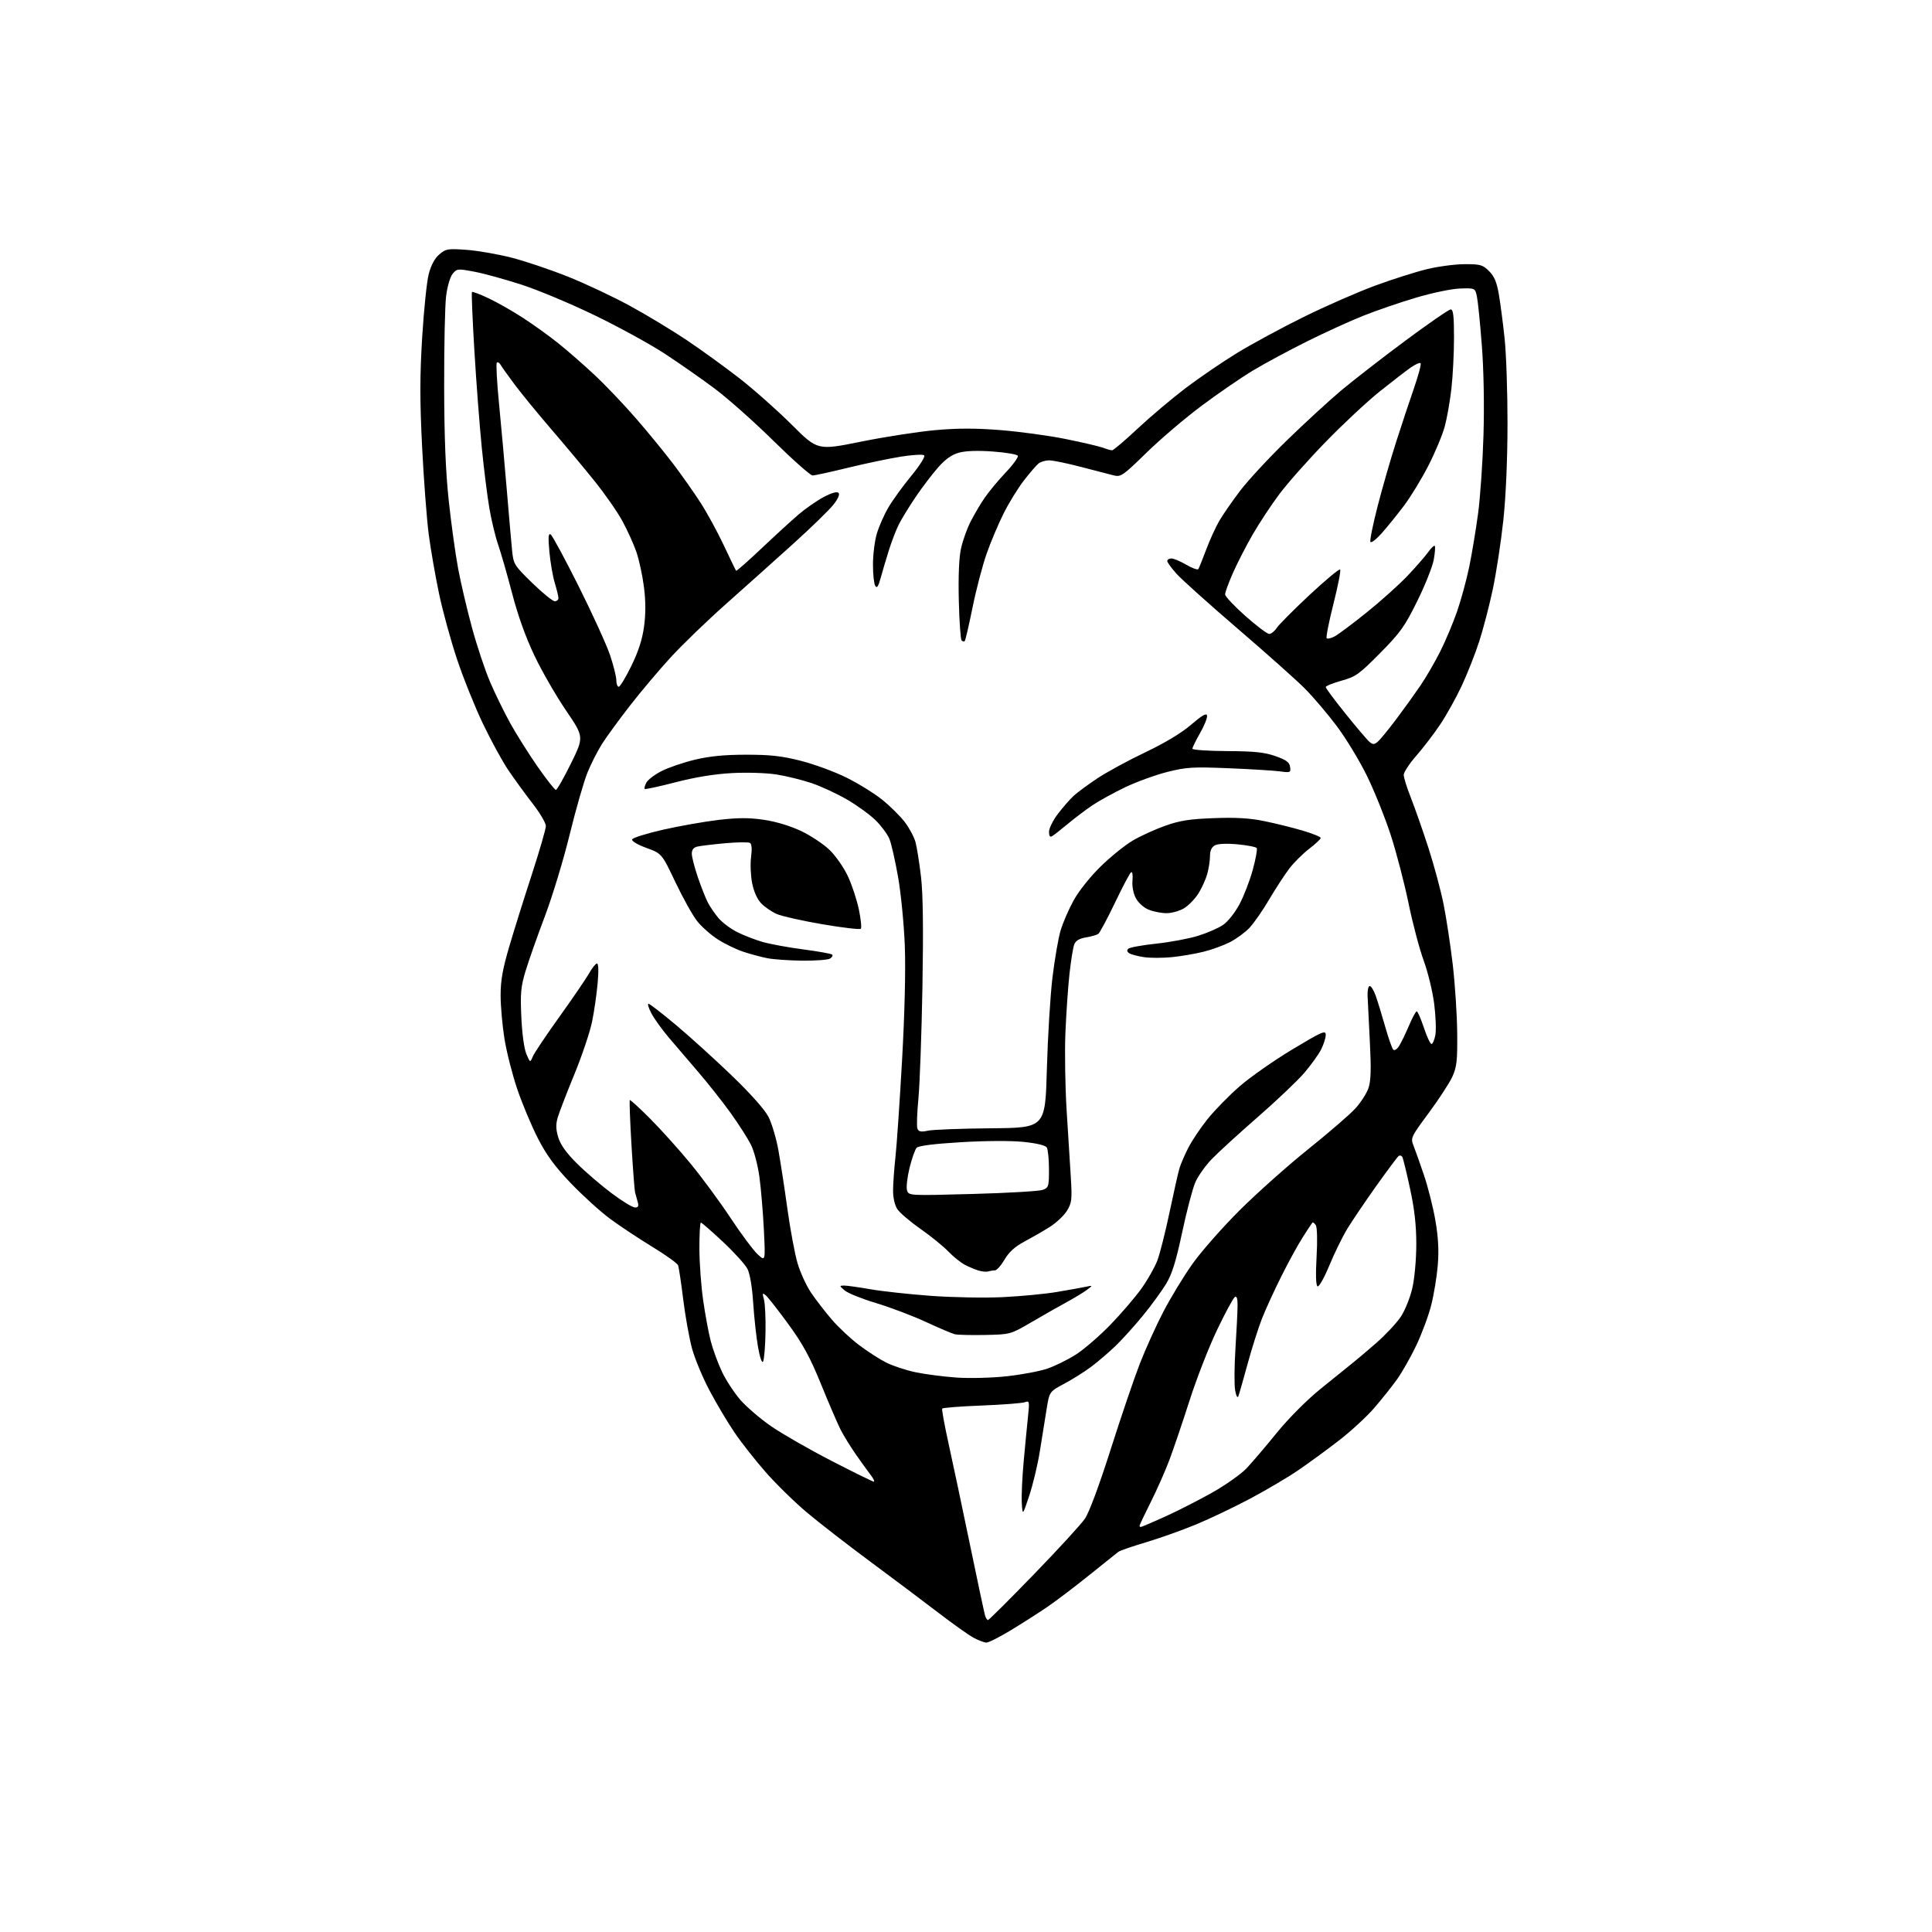<?xml version="1.0" encoding="UTF-8" standalone="no"?>
<svg 
  version="1.1" 
  xmlns="http://www.w3.org/2000/svg" 
  xmlns:xlink="http://www.w3.org/1999/xlink" 
  xmlns:svg="http://www.w3.org/2000/svg"
  xmlns:rdf="http://www.w3.org/1999/02/22-rdf-syntax-ns#"
  xmlns:cc="http://creativecommons.org/ns#"
  xmlns:dc="http://purl.org/dc/elements/1.1/"
  viewBox="0 0 768 768"
  width="768"
  height="768"
>
<style>svg {background-color: white; }</style>"
<path stroke="none" fill="black" fill-rule="evenodd" d="M392.08,652.96C391.21,652.93 388.93,652.06 387.00,651.02C385.07,649.98 378.77,645.51 373.00,641.08C367.23,636.65 355.07,627.53 346.00,620.81C336.93,614.09 325.52,605.25 320.66,601.15C315.80,597.06 308.43,589.84 304.29,585.11C300.14,580.37 294.58,573.29 291.93,569.37C289.27,565.45 284.86,558.03 282.11,552.87C279.36,547.72 276.20,540.12 275.08,536.00C273.97,531.88 272.39,523.09 271.58,516.48C270.77,509.86 269.85,503.79 269.54,502.98C269.22,502.16 264.58,498.84 259.23,495.58C253.88,492.32 246.35,487.33 242.50,484.48C238.65,481.63 231.66,475.29 226.97,470.40C220.55,463.70 217.30,459.27 213.82,452.50C211.28,447.55 207.60,438.77 205.64,433.00C203.68,427.23 201.39,418.23 200.54,413.00C199.70,407.77 199.01,400.00 199.00,395.72C199.00,389.76 199.81,385.18 202.45,376.22C204.35,369.77 208.40,356.85 211.45,347.50C214.49,338.15 216.99,329.53 216.99,328.35C217.00,327.17 214.60,323.12 211.67,319.35C208.75,315.58 204.41,309.62 202.03,306.09C199.66,302.57 195.11,294.25 191.93,287.59C188.75,280.94 184.13,269.43 181.66,262.00C179.18,254.57 175.97,242.88 174.53,236.00C173.08,229.12 171.24,218.57 170.44,212.54C169.65,206.51 168.46,190.84 167.80,177.72C166.87,159.13 166.88,149.50 167.82,134.08C168.49,123.20 169.66,111.88 170.43,108.92C171.34,105.43 172.80,102.71 174.62,101.14C177.23,98.90 177.98,98.77 185.46,99.32C189.88,99.64 197.91,101.03 203.30,102.41C208.70,103.79 218.82,107.20 225.80,109.99C232.79,112.78 243.90,118.02 250.50,121.63C257.10,125.23 267.23,131.35 273.00,135.22C278.77,139.09 288.20,145.92 293.94,150.38C299.68,154.85 309.01,163.13 314.68,168.78C324.99,179.06 324.99,179.06 342.24,175.57C351.73,173.65 365.03,171.59 371.78,170.99C380.66,170.19 387.86,170.19 397.78,170.98C405.33,171.58 416.96,173.17 423.64,174.52C430.32,175.87 436.99,177.43 438.46,177.98C439.93,178.54 441.56,179.00 442.08,179.00C442.60,179.00 447.19,175.11 452.26,170.35C457.34,165.60 465.94,158.34 471.37,154.22C476.80,150.11 486.03,143.82 491.87,140.25C497.72,136.68 509.60,130.25 518.28,125.97C526.95,121.69 539.71,116.10 546.62,113.55C553.53,111.01 562.86,108.04 567.35,106.97C571.83,105.89 578.57,105.01 582.33,105.01C588.47,105.00 589.43,105.28 591.94,107.78C594.01,109.86 595.00,112.20 595.82,117.03C596.43,120.59 597.46,128.45 598.10,134.50C598.75,140.55 599.27,155.85 599.26,168.50C599.24,182.77 598.61,197.33 597.59,206.87C596.68,215.33 594.81,227.62 593.42,234.19C592.03,240.76 589.57,250.21 587.94,255.20C586.31,260.18 583.20,268.06 581.02,272.69C578.85,277.33 575.07,284.13 572.62,287.81C570.18,291.49 565.88,297.11 563.09,300.31C560.29,303.50 558.00,306.98 558.00,308.03C558.00,309.09 559.30,313.22 560.88,317.22C562.46,321.23 565.58,330.12 567.81,337.00C570.03,343.88 572.76,354.01 573.86,359.52C574.96,365.03 576.60,375.83 577.50,383.52C578.39,391.21 579.19,403.35 579.26,410.50C579.37,421.65 579.09,424.14 577.33,428.00C576.21,430.48 571.99,436.94 567.97,442.38C560.88,451.95 560.69,452.35 561.88,455.38C562.56,457.09 564.42,462.34 566.02,467.04C567.62,471.74 569.67,479.84 570.57,485.04C571.73,491.72 572.02,496.94 571.55,502.81C571.18,507.39 570.01,514.59 568.93,518.81C567.86,523.04 565.17,530.28 562.96,534.90C560.75,539.53 557.30,545.60 555.28,548.40C553.27,551.21 549.20,556.30 546.25,559.72C543.29,563.15 536.97,568.97 532.19,572.66C527.41,576.36 520.12,581.68 516.00,584.49C511.88,587.30 503.32,592.35 497.00,595.71C490.68,599.08 481.00,603.69 475.50,605.97C470.00,608.25 461.04,611.45 455.59,613.07C450.14,614.69 445.19,616.39 444.59,616.86C443.99,617.32 438.77,621.50 432.98,626.15C427.19,630.81 419.64,636.53 416.18,638.88C412.73,641.22 406.25,645.36 401.79,648.07C397.32,650.78 392.96,652.98 392.08,652.96zM392.75,644.00C393.09,644.00 401.27,635.85 410.93,625.88C420.59,615.91 429.75,605.93 431.27,603.70C432.96,601.23 436.98,590.41 441.54,576.07C445.66,563.11 450.88,547.77 453.13,542.00C455.38,536.23 459.56,527.00 462.42,521.50C465.27,516.00 470.46,507.45 473.96,502.50C477.45,497.55 485.98,487.87 492.90,480.98C499.83,474.10 512.06,463.21 520.07,456.79C528.09,450.36 536.47,443.13 538.69,440.72C540.92,438.31 543.31,434.59 544.01,432.46C544.97,429.56 545.10,424.92 544.53,414.04C544.11,406.04 543.71,397.82 543.63,395.77C543.56,393.72 543.93,392.00 544.46,391.95C544.99,391.90 546.05,393.57 546.81,395.68C547.57,397.78 549.27,403.30 550.58,407.93C551.89,412.57 553.36,416.76 553.84,417.24C554.33,417.73 555.34,417.10 556.16,415.80C556.96,414.54 558.72,410.92 560.06,407.77C561.40,404.61 562.80,402.03 563.17,402.02C563.54,402.01 564.81,404.92 566.00,408.50C567.19,412.07 568.56,415.00 569.04,415.00C569.52,415.00 570.21,413.40 570.58,411.44C570.95,409.48 570.73,403.86 570.10,398.95C569.47,394.03 567.59,386.32 565.92,381.79C564.26,377.27 561.55,367.03 559.91,359.04C558.26,351.04 555.09,338.88 552.86,332.00C550.62,325.12 546.38,314.55 543.43,308.50C540.48,302.45 535.01,293.45 531.29,288.50C527.56,283.55 521.80,276.80 518.49,273.50C515.18,270.20 503.26,259.58 491.99,249.90C480.72,240.22 469.81,230.43 467.75,228.15C465.69,225.86 464.00,223.55 464.00,223.00C464.00,222.45 464.75,222.00 465.66,222.00C466.58,222.00 469.25,223.13 471.60,224.51C473.95,225.88 476.10,226.65 476.37,226.21C476.64,225.78 478.04,222.29 479.48,218.47C480.91,214.65 483.27,209.49 484.71,207.01C486.16,204.53 489.90,199.12 493.04,195.00C496.18,190.88 504.54,181.87 511.62,174.99C518.70,168.11 528.37,159.23 533.09,155.26C537.82,151.29 549.26,142.41 558.53,135.52C567.79,128.64 575.96,123.00 576.68,123.00C577.69,123.00 578.00,125.61 577.99,134.25C577.99,140.44 577.52,149.55 576.96,154.50C576.40,159.45 575.21,166.20 574.32,169.50C573.43,172.80 570.52,179.78 567.86,185.00C565.20,190.22 560.81,197.43 558.12,201.00C555.42,204.58 551.44,209.50 549.28,211.94C547.12,214.37 545.09,215.95 544.77,215.43C544.45,214.92 545.75,208.50 547.64,201.17C549.53,193.83 552.84,182.36 554.99,175.67C557.13,168.97 560.33,159.33 562.10,154.24C563.86,149.14 565.04,144.70 564.71,144.38C564.38,144.05 562.63,144.82 560.81,146.09C558.99,147.36 553.45,151.63 548.50,155.58C543.55,159.54 533.87,168.56 527.00,175.64C520.12,182.71 511.83,192.05 508.58,196.40C505.33,200.74 500.52,208.02 497.90,212.58C495.28,217.13 491.76,224.00 490.07,227.85C488.38,231.69 487.00,235.48 487.00,236.28C487.00,237.07 490.62,240.93 495.05,244.86C499.48,248.79 503.74,252.00 504.53,252.00C505.31,252.00 506.66,250.93 507.52,249.61C508.38,248.30 514.26,242.39 520.58,236.49C526.91,230.58 532.37,226.04 532.72,226.39C533.07,226.74 531.88,232.89 530.06,240.06C528.25,247.23 527.04,253.37 527.38,253.71C527.72,254.06 529.16,253.72 530.58,252.96C532.00,252.20 537.74,247.90 543.33,243.41C548.92,238.92 556.21,232.37 559.53,228.87C562.85,225.37 566.53,221.15 567.70,219.50C568.88,217.85 570.06,216.73 570.34,217.00C570.61,217.28 570.43,219.75 569.94,222.50C569.44,225.25 566.49,232.65 563.38,238.95C558.40,249.04 556.65,251.49 548.60,259.63C540.27,268.06 538.93,269.01 533.24,270.59C529.81,271.55 527.00,272.69 527.00,273.13C527.00,273.57 530.56,278.36 534.92,283.77C539.27,289.19 543.55,294.21 544.42,294.93C545.73,296.02 546.28,296.01 547.64,294.88C548.55,294.13 551.84,290.12 554.97,285.97C558.09,281.81 562.46,275.73 564.69,272.46C566.91,269.18 570.43,263.12 572.50,259.00C574.58,254.88 577.59,247.72 579.20,243.09C580.80,238.47 582.99,230.43 584.06,225.23C585.13,220.03 586.70,210.54 587.56,204.14C588.42,197.74 589.39,183.70 589.71,172.95C590.06,161.05 589.81,147.15 589.06,137.42C588.39,128.62 587.51,119.87 587.11,117.96C586.38,114.50 586.38,114.50 580.44,114.69C577.11,114.79 569.42,116.39 562.92,118.32C556.55,120.21 547.10,123.45 541.92,125.52C536.74,127.58 526.65,132.18 519.50,135.74C512.35,139.30 502.72,144.49 498.10,147.27C493.47,150.05 484.33,156.32 477.78,161.21C471.22,166.09 461.33,174.51 455.80,179.91C446.25,189.22 445.57,189.69 442.61,188.95C440.90,188.52 435.05,187.01 429.62,185.58C424.19,184.16 418.54,183.00 417.06,183.00C415.59,183.00 413.68,183.56 412.83,184.25C411.97,184.94 409.37,187.96 407.04,190.96C404.72,193.96 401.11,199.81 399.02,203.96C396.94,208.11 393.88,215.33 392.23,220.01C390.58,224.69 388.05,234.32 386.61,241.43C385.17,248.53 383.77,254.56 383.50,254.84C383.22,255.11 382.66,255.00 382.25,254.59C381.85,254.18 381.34,247.04 381.14,238.72C380.91,229.04 381.22,221.60 382.01,218.05C382.68,215.00 384.37,210.25 385.75,207.50C387.14,204.75 389.65,200.47 391.33,198.00C393.02,195.53 396.82,190.94 399.79,187.81C402.76,184.68 404.92,181.68 404.59,181.15C404.27,180.62 399.83,179.87 394.73,179.49C388.82,179.05 383.96,179.20 381.30,179.92C378.37,180.71 375.89,182.45 372.95,185.77C370.65,188.37 366.63,193.65 364.02,197.50C361.42,201.35 358.38,206.30 357.28,208.50C356.18,210.70 354.37,215.43 353.26,219.00C352.15,222.57 350.69,227.49 350.03,229.91C349.14,233.15 348.58,233.95 347.93,232.91C347.43,232.14 347.02,228.32 347.02,224.43C347.01,220.54 347.70,215.01 348.55,212.14C349.41,209.26 351.47,204.57 353.15,201.71C354.83,198.84 358.91,193.21 362.23,189.18C365.63,185.05 367.87,181.49 367.38,181.01C366.90,180.54 362.64,180.79 357.93,181.55C353.22,182.32 343.78,184.30 336.96,185.97C330.13,187.64 323.85,189.00 323.00,189.00C322.15,189.00 315.17,182.81 307.48,175.25C299.79,167.68 289.23,158.30 284.00,154.40C278.77,150.50 269.85,144.27 264.17,140.55C258.49,136.84 246.12,130.05 236.67,125.47C227.23,120.88 214.10,115.37 207.50,113.22C200.90,111.07 192.38,108.72 188.58,108.01C181.90,106.75 181.59,106.79 179.91,108.87C178.91,110.10 177.80,113.94 177.33,117.76C176.87,121.47 176.53,137.55 176.56,153.50C176.60,173.89 177.14,187.40 178.38,199.00C179.35,208.07 181.03,220.22 182.11,226.00C183.19,231.78 185.67,242.35 187.62,249.50C189.56,256.65 192.77,266.29 194.75,270.93C196.72,275.57 200.34,282.99 202.80,287.43C205.25,291.87 210.16,299.66 213.70,304.75C217.25,309.84 220.52,314.00 220.97,314.00C221.42,314.00 224.12,309.26 226.97,303.47C232.15,292.94 232.15,292.94 225.00,282.42C221.06,276.64 215.43,266.87 212.49,260.71C209.01,253.43 205.90,244.76 203.61,236.00C201.67,228.57 199.17,219.85 198.05,216.61C196.93,213.38 195.35,206.85 194.54,202.11C193.73,197.38 192.37,186.53 191.52,178.00C190.66,169.47 189.34,152.15 188.58,139.50C187.82,126.85 187.38,116.31 187.61,116.07C187.84,115.84 190.81,116.96 194.22,118.57C197.63,120.18 203.77,123.67 207.86,126.33C211.96,128.99 218.28,133.53 221.90,136.43C225.53,139.33 232.03,145.00 236.33,149.03C240.64,153.06 248.10,160.89 252.90,166.43C257.71,171.97 264.36,180.10 267.69,184.50C271.02,188.90 275.88,195.80 278.48,199.84C281.08,203.87 285.25,211.52 287.75,216.84C290.25,222.15 292.43,226.67 292.61,226.88C292.79,227.09 297.33,223.09 302.71,218.00C308.10,212.90 314.75,206.81 317.50,204.47C320.25,202.12 324.72,199.02 327.43,197.58C330.56,195.92 332.71,195.31 333.32,195.92C333.92,196.52 333.16,198.27 331.24,200.69C329.58,202.78 322.43,209.73 315.36,216.12C308.29,222.51 296.31,233.24 288.74,239.96C281.16,246.68 271.19,256.31 266.58,261.34C261.96,266.38 254.69,275.00 250.42,280.50C246.15,286.00 241.19,292.79 239.40,295.58C237.61,298.38 234.98,303.55 233.54,307.08C232.10,310.61 228.92,321.70 226.46,331.72C224.01,341.75 219.57,356.37 216.60,364.22C213.62,372.08 210.19,381.82 208.96,385.87C207.04,392.22 206.80,394.78 207.24,404.37C207.54,410.95 208.36,416.93 209.25,419.00C210.75,422.50 210.75,422.50 211.78,420.00C212.35,418.62 217.13,411.49 222.40,404.15C227.67,396.80 232.97,389.04 234.18,386.90C235.38,384.75 236.80,383.00 237.32,383.00C237.90,383.00 238.01,386.02 237.58,390.75C237.20,395.01 236.22,401.88 235.39,406.00C234.56,410.12 231.39,419.57 228.34,427.00C225.29,434.43 222.31,442.15 221.72,444.16C220.90,446.92 220.95,448.89 221.91,452.10C222.80,455.05 225.10,458.28 229.35,462.50C232.73,465.87 238.92,471.18 243.09,474.31C247.26,477.44 251.46,480.00 252.41,480.00C253.72,480.00 253.98,479.46 253.49,477.75C253.13,476.51 252.66,474.82 252.45,474.00C252.23,473.18 251.59,464.67 251.02,455.09C250.45,445.51 250.15,437.51 250.36,437.31C250.56,437.11 254.21,440.44 258.47,444.72C262.74,449.00 269.93,457.00 274.46,462.50C278.99,468.00 286.13,477.69 290.33,484.04C294.52,490.39 299.38,496.92 301.11,498.54C304.27,501.50 304.27,501.50 303.66,489.00C303.32,482.12 302.53,472.68 301.90,468.00C301.26,463.24 299.76,457.52 298.49,455.00C297.24,452.52 293.64,446.90 290.49,442.50C287.34,438.10 281.55,430.78 277.63,426.22C273.71,421.67 268.33,415.37 265.67,412.22C263.02,409.08 259.97,404.81 258.90,402.75C257.83,400.69 257.33,399.00 257.79,399.00C258.25,399.00 263.16,402.81 268.72,407.46C274.27,412.11 284.29,421.20 290.99,427.65C298.56,434.95 304.06,441.15 305.52,444.04C306.82,446.60 308.56,452.47 309.40,457.10C310.24,461.72 311.86,472.25 313.00,480.50C314.14,488.75 315.96,498.49 317.03,502.14C318.11,505.80 320.52,511.06 322.39,513.84C324.26,516.62 327.98,521.43 330.65,524.54C333.32,527.64 338.19,532.21 341.49,534.69C344.78,537.17 349.61,540.29 352.22,541.61C354.84,542.94 360.11,544.68 363.94,545.49C367.77,546.29 375.09,547.24 380.20,547.60C385.41,547.96 394.20,547.74 400.20,547.09C406.09,546.45 413.36,545.08 416.37,544.04C419.38,543.01 424.47,540.50 427.67,538.46C430.88,536.42 437.04,531.10 441.38,526.63C445.71,522.16 451.27,515.68 453.73,512.23C456.20,508.77 459.04,503.76 460.06,501.09C461.07,498.42 463.26,489.77 464.92,481.87C466.58,473.97 468.34,466.15 468.83,464.49C469.32,462.84 470.89,459.18 472.32,456.36C473.74,453.55 477.20,448.38 480.01,444.87C482.81,441.37 488.57,435.49 492.80,431.80C497.04,428.12 506.46,421.53 513.75,417.15C525.63,410.01 527.00,409.42 527.00,411.38C527.00,412.59 526.17,415.21 525.15,417.20C524.14,419.19 521.15,423.35 518.51,426.44C515.87,429.53 507.59,437.40 500.11,443.93C492.62,450.46 484.38,457.98 481.80,460.65C479.21,463.32 476.22,467.52 475.15,470.00C474.08,472.48 471.73,481.40 469.94,489.83C467.48,501.39 465.91,506.43 463.56,510.33C461.84,513.17 457.68,518.88 454.31,523.00C450.94,527.12 446.00,532.58 443.34,535.13C440.68,537.68 436.36,541.37 433.75,543.32C431.14,545.28 426.33,548.30 423.07,550.04C417.15,553.20 417.15,553.20 416.01,560.35C415.38,564.28 414.18,571.77 413.34,577.00C412.50,582.23 410.62,590.10 409.16,594.50C406.50,602.50 406.50,602.50 406.18,597.50C406.01,594.75 406.34,587.33 406.92,581.00C407.50,574.67 408.28,566.61 408.65,563.08C409.28,557.06 409.20,556.71 407.42,557.39C406.38,557.79 398.64,558.39 390.23,558.72C381.81,559.04 374.75,559.60 374.53,559.95C374.32,560.29 375.48,566.64 377.11,574.04C378.75,581.44 382.55,599.42 385.57,614.00C388.58,628.58 391.30,641.29 391.59,642.25C391.89,643.21 392.41,644.00 392.75,644.00zM453.50,607.00C453.77,607.00 457.97,605.21 462.83,603.02C467.69,600.83 476.13,596.54 481.58,593.49C487.04,590.43 493.30,586.02 495.50,583.70C497.70,581.37 503.10,575.04 507.50,569.62C512.22,563.82 519.35,556.65 524.89,552.14C530.05,547.94 535.68,543.40 537.39,542.05C539.10,540.71 543.51,536.97 547.19,533.76C550.86,530.54 555.22,525.87 556.87,523.38C558.52,520.88 560.58,515.75 561.44,511.98C562.32,508.08 563.00,500.52 563.00,494.54C563.00,487.01 562.28,480.63 560.49,472.38C559.12,466.01 557.74,460.38 557.43,459.88C557.12,459.38 556.50,459.19 556.05,459.47C555.61,459.74 551.55,465.17 547.03,471.52C542.51,477.88 537.29,485.60 535.43,488.68C533.58,491.77 530.41,498.26 528.40,503.12C526.33,508.10 524.30,511.68 523.73,511.33C523.09,510.94 522.96,506.67 523.36,499.61C523.73,493.14 523.60,487.89 523.05,487.03C522.53,486.22 521.91,485.77 521.68,486.03C521.44,486.29 519.67,488.98 517.75,492.00C515.83,495.02 512.02,502.00 509.28,507.50C506.53,513.00 503.12,520.45 501.69,524.06C500.26,527.67 497.69,535.77 495.97,542.06C494.26,548.35 492.59,554.17 492.27,555.00C491.93,555.90 491.41,554.98 491.00,552.70C490.61,550.61 490.66,543.19 491.10,536.20C491.54,529.22 491.93,521.56 491.95,519.19C491.99,516.22 491.65,515.10 490.86,515.59C490.24,515.97 487.05,521.87 483.79,528.70C480.52,535.52 475.60,548.17 472.84,556.80C470.08,565.44 466.47,576.07 464.82,580.44C463.18,584.81 459.84,592.34 457.41,597.17C454.99,602.01 453.00,606.19 453.00,606.48C453.00,606.77 453.22,607.00 453.50,607.00zM347.33,588.98C347.79,588.99 347.22,587.76 346.05,586.25C344.89,584.74 342.22,581.02 340.11,578.00C338.01,574.98 335.33,570.62 334.16,568.33C332.99,566.03 329.51,557.94 326.42,550.36C322.01,539.51 319.23,534.40 313.41,526.41C309.34,520.82 305.30,515.67 304.44,514.95C303.06,513.80 302.97,513.99 303.69,516.58C304.13,518.18 304.41,524.12 304.30,529.76C304.19,535.41 303.75,540.58 303.33,541.26C302.88,541.99 302.05,539.60 301.33,535.50C300.65,531.65 299.79,523.77 299.41,518.00C298.99,511.55 298.10,506.29 297.11,504.37C296.22,502.66 291.84,497.82 287.36,493.62C282.88,489.43 278.95,486.00 278.61,486.00C278.27,486.00 278.01,490.61 278.02,496.25C278.03,501.89 278.69,511.12 279.50,516.77C280.30,522.42 281.67,529.79 282.54,533.15C283.41,536.50 285.43,542.00 287.03,545.37C288.63,548.74 291.94,553.78 294.39,556.57C296.84,559.36 302.33,564.05 306.60,567.00C310.87,569.95 321.59,576.10 330.43,580.66C339.27,585.22 346.88,588.96 347.33,588.98zM391.58,530.67C386.04,530.78 380.60,530.65 379.50,530.37C378.40,530.10 373.23,527.89 368.00,525.47C362.77,523.06 353.93,519.70 348.34,518.02C342.76,516.35 337.13,514.09 335.84,513.02C333.63,511.18 333.61,511.06 335.50,511.03C336.60,511.02 341.28,511.67 345.90,512.48C350.52,513.29 361.32,514.48 369.90,515.11C378.48,515.74 391.35,515.98 398.50,515.64C405.65,515.30 415.32,514.38 420.00,513.60C424.68,512.81 429.85,511.89 431.50,511.54C434.50,510.91 434.50,510.91 432.12,512.71C430.81,513.69 427.21,515.88 424.12,517.57C421.03,519.25 414.71,522.84 410.08,525.55C401.67,530.46 401.67,530.46 391.58,530.67zM392.83,505.41C392.10,505.64 390.37,505.48 388.99,505.06C387.61,504.65 385.14,503.60 383.49,502.74C381.85,501.88 378.93,499.52 377.00,497.51C375.07,495.49 370.10,491.45 365.94,488.53C361.77,485.61 357.61,482.06 356.69,480.64C355.69,479.13 355.00,476.10 355.01,473.29C355.01,470.65 355.44,464.68 355.95,460.00C356.47,455.32 357.65,438.00 358.58,421.50C359.63,402.83 360.04,385.65 359.68,376.00C359.35,367.48 358.15,355.15 357.00,348.62C355.85,342.08 354.30,335.26 353.54,333.45C352.79,331.65 350.38,328.38 348.19,326.19C346.00,324.00 340.91,320.29 336.88,317.93C332.85,315.58 326.44,312.60 322.65,311.31C318.85,310.03 312.54,308.48 308.62,307.86C304.62,307.24 296.90,306.99 291.00,307.31C284.09,307.68 276.44,308.92 268.60,310.95C262.06,312.65 256.51,313.85 256.27,313.61C256.03,313.37 256.34,312.23 256.95,311.08C257.57,309.94 260.30,307.87 263.03,306.49C265.76,305.10 271.70,303.08 276.24,301.99C282.11,300.59 288.01,300.01 296.62,300.01C306.18,300.00 310.77,300.51 318.33,302.43C323.61,303.77 331.77,306.77 336.47,309.10C341.17,311.43 347.58,315.40 350.71,317.92C353.85,320.45 357.88,324.44 359.68,326.80C361.47,329.16 363.39,332.75 363.94,334.79C364.49,336.83 365.46,343.00 366.11,348.50C366.91,355.37 367.09,369.14 366.68,392.50C366.34,411.20 365.62,431.12 365.08,436.77C364.53,442.42 364.35,447.76 364.69,448.63C365.17,449.88 366.06,450.05 368.90,449.46C370.88,449.04 382.18,448.61 394.00,448.51C415.50,448.32 415.50,448.32 416.15,424.91C416.51,412.04 417.51,395.65 418.38,388.50C419.25,381.34 420.68,373.02 421.57,370.00C422.45,366.97 424.78,361.57 426.74,358.00C428.81,354.23 433.32,348.56 437.46,344.50C441.39,340.65 447.13,336.01 450.22,334.18C453.30,332.35 459.13,329.69 463.17,328.26C469.04,326.18 472.90,325.57 482.55,325.22C491.26,324.89 496.81,325.22 502.55,326.40C506.92,327.29 513.76,328.98 517.75,330.16C521.74,331.33 525.00,332.66 525.00,333.10C525.00,333.54 522.95,335.48 520.44,337.39C517.93,339.31 514.37,342.85 512.52,345.27C510.67,347.69 507.07,353.23 504.50,357.58C501.94,361.94 498.42,367.00 496.67,368.84C494.93,370.68 491.44,373.23 488.93,374.52C486.41,375.80 481.69,377.52 478.43,378.33C475.17,379.15 469.49,380.12 465.82,380.48C462.15,380.85 457.16,380.85 454.74,380.48C452.31,380.12 449.70,379.43 448.92,378.95C448.00,378.38 447.86,377.76 448.51,377.14C449.05,376.62 454.03,375.71 459.57,375.12C465.10,374.53 472.57,373.14 476.15,372.03C479.74,370.93 484.21,368.99 486.09,367.74C488.05,366.42 490.85,362.92 492.70,359.48C494.46,356.19 496.84,350.01 498.00,345.74C499.16,341.47 499.87,337.60 499.58,337.14C499.30,336.67 495.88,336.00 491.99,335.64C487.67,335.23 484.15,335.39 482.96,336.02C481.64,336.73 481.00,338.12 480.99,340.29C480.99,342.05 480.50,345.26 479.90,347.42C479.30,349.57 477.71,353.08 476.37,355.20C475.03,357.33 472.48,359.95 470.71,361.03C468.95,362.11 465.80,362.99 463.72,363.00C461.64,363.00 458.41,362.36 456.53,361.58C454.57,360.76 452.43,358.80 451.47,356.95C450.49,355.06 449.96,352.19 450.18,349.95C450.37,347.87 450.14,346.42 449.64,346.72C449.15,347.02 446.25,352.50 443.20,358.89C440.14,365.27 437.16,370.84 436.57,371.25C435.98,371.66 433.78,372.29 431.67,372.64C429.00,373.09 427.59,373.94 427.01,375.48C426.55,376.69 425.71,381.91 425.14,387.09C424.57,392.26 423.84,402.80 423.52,410.50C423.20,418.20 423.42,432.15 424.01,441.50C424.61,450.85 425.36,462.85 425.68,468.17C426.20,476.92 426.05,478.18 424.10,481.34C422.91,483.26 419.82,486.16 417.22,487.78C414.62,489.41 410.10,492.01 407.18,493.57C403.45,495.55 401.09,497.69 399.33,500.70C397.94,503.06 396.21,505.00 395.49,505.00C394.76,505.00 393.56,505.19 392.83,505.41zM386.64,474.62C400.61,474.24 413.15,473.51 414.52,472.99C416.85,472.11 417.00,471.61 416.98,464.77C416.98,460.77 416.58,456.89 416.11,456.14C415.57,455.29 412.04,454.45 406.87,453.92C401.95,453.41 391.70,453.46 382.02,454.04C371.38,454.67 365.14,455.46 364.38,456.26C363.74,456.94 362.47,460.55 361.55,464.29C360.64,468.02 360.19,472.03 360.56,473.19C361.23,475.30 361.35,475.31 386.64,474.62zM319.00,381.88C313.77,381.82 307.51,381.39 305.08,380.91C302.64,380.44 298.37,379.29 295.58,378.37C292.78,377.46 288.22,375.26 285.44,373.49C282.66,371.72 278.92,368.43 277.14,366.18C275.36,363.93 271.47,356.96 268.49,350.69C263.07,339.29 263.07,339.29 256.98,337.07C253.51,335.81 251.05,334.35 251.27,333.69C251.48,333.05 257.02,331.31 263.58,329.82C270.14,328.33 280.09,326.58 285.69,325.92C293.44,325.02 297.75,325.01 303.69,325.89C308.50,326.60 314.19,328.32 318.50,330.37C322.35,332.20 327.46,335.61 329.85,337.94C332.24,340.27 335.48,344.95 337.06,348.34C338.65,351.73 340.60,357.65 341.41,361.50C342.21,365.35 342.56,368.81 342.19,369.20C341.81,369.58 334.98,368.78 327.00,367.42C319.02,366.06 310.85,364.23 308.82,363.35C306.80,362.48 303.99,360.56 302.59,359.09C300.97,357.40 299.64,354.41 298.97,350.96C298.39,347.96 298.21,343.31 298.57,340.63C298.99,337.50 298.83,335.51 298.13,335.08C297.52,334.71 293.09,334.76 288.26,335.20C283.44,335.64 278.49,336.23 277.25,336.52C275.72,336.87 275.00,337.77 275.00,339.34C275.00,340.61 276.07,344.79 277.38,348.63C278.68,352.47 280.47,357.00 281.34,358.69C282.21,360.38 284.13,363.19 285.59,364.93C287.06,366.67 290.36,369.16 292.92,370.46C295.49,371.76 300.04,373.54 303.04,374.41C306.04,375.28 313.37,376.63 319.33,377.41C325.29,378.19 330.45,379.12 330.80,379.47C331.16,379.82 330.78,380.53 329.97,381.04C329.16,381.55 324.23,381.93 319.00,381.88zM418.25,332.38C417.39,332.89 417.00,332.35 417.00,330.64C417.00,329.27 418.61,326.04 420.59,323.45C422.56,320.87 425.37,317.66 426.84,316.32C428.30,314.97 432.54,311.85 436.26,309.38C439.98,306.91 448.53,302.26 455.26,299.06C463.11,295.32 469.65,291.38 473.50,288.07C477.87,284.32 479.59,283.33 479.82,284.46C480.00,285.30 478.76,288.42 477.07,291.37C475.38,294.33 474.00,297.14 474.00,297.62C474.00,298.10 480.19,298.53 487.75,298.57C498.64,298.62 502.64,299.04 507.00,300.57C511.33,302.09 512.57,303.00 512.83,304.86C513.15,307.11 512.95,307.20 508.83,306.64C506.45,306.32 497.30,305.75 488.49,305.39C474.11,304.80 471.62,304.95 463.99,306.87C459.32,308.05 451.78,310.79 447.24,312.96C442.70,315.14 436.85,318.36 434.24,320.12C431.63,321.88 427.25,325.19 424.50,327.48C421.75,329.77 418.94,331.97 418.25,332.38zM245.95,273.00C246.47,273.00 248.73,269.29 250.95,264.75C253.75,259.05 255.31,254.23 256.01,249.13C256.70,244.13 256.70,239.11 256.00,233.50C255.43,228.95 254.07,222.62 252.98,219.43C251.88,216.24 249.36,210.68 247.38,207.07C245.41,203.45 240.48,196.38 236.44,191.35C232.41,186.32 224.71,177.10 219.34,170.86C213.96,164.62 207.38,156.59 204.70,153.01C202.02,149.43 199.45,145.83 198.99,145.01C198.53,144.19 197.85,143.81 197.49,144.17C197.13,144.53 197.53,151.96 198.39,160.66C199.24,169.37 200.63,184.82 201.48,195.00C202.33,205.18 203.28,215.97 203.58,219.00C204.12,224.27 204.45,224.80 211.59,231.75C215.69,235.74 219.71,239.00 220.52,239.00C221.33,239.00 222.00,238.44 221.99,237.75C221.98,237.06 221.33,234.35 220.53,231.72C219.73,229.09 218.77,223.51 218.39,219.32C217.86,213.55 217.98,211.87 218.88,212.43C219.54,212.83 224.56,222.13 230.05,233.10C235.53,244.06 241.14,256.36 242.51,260.44C243.88,264.52 245.00,269.01 245.00,270.43C245.00,271.84 245.43,273.00 245.95,273.00z" />

</svg>